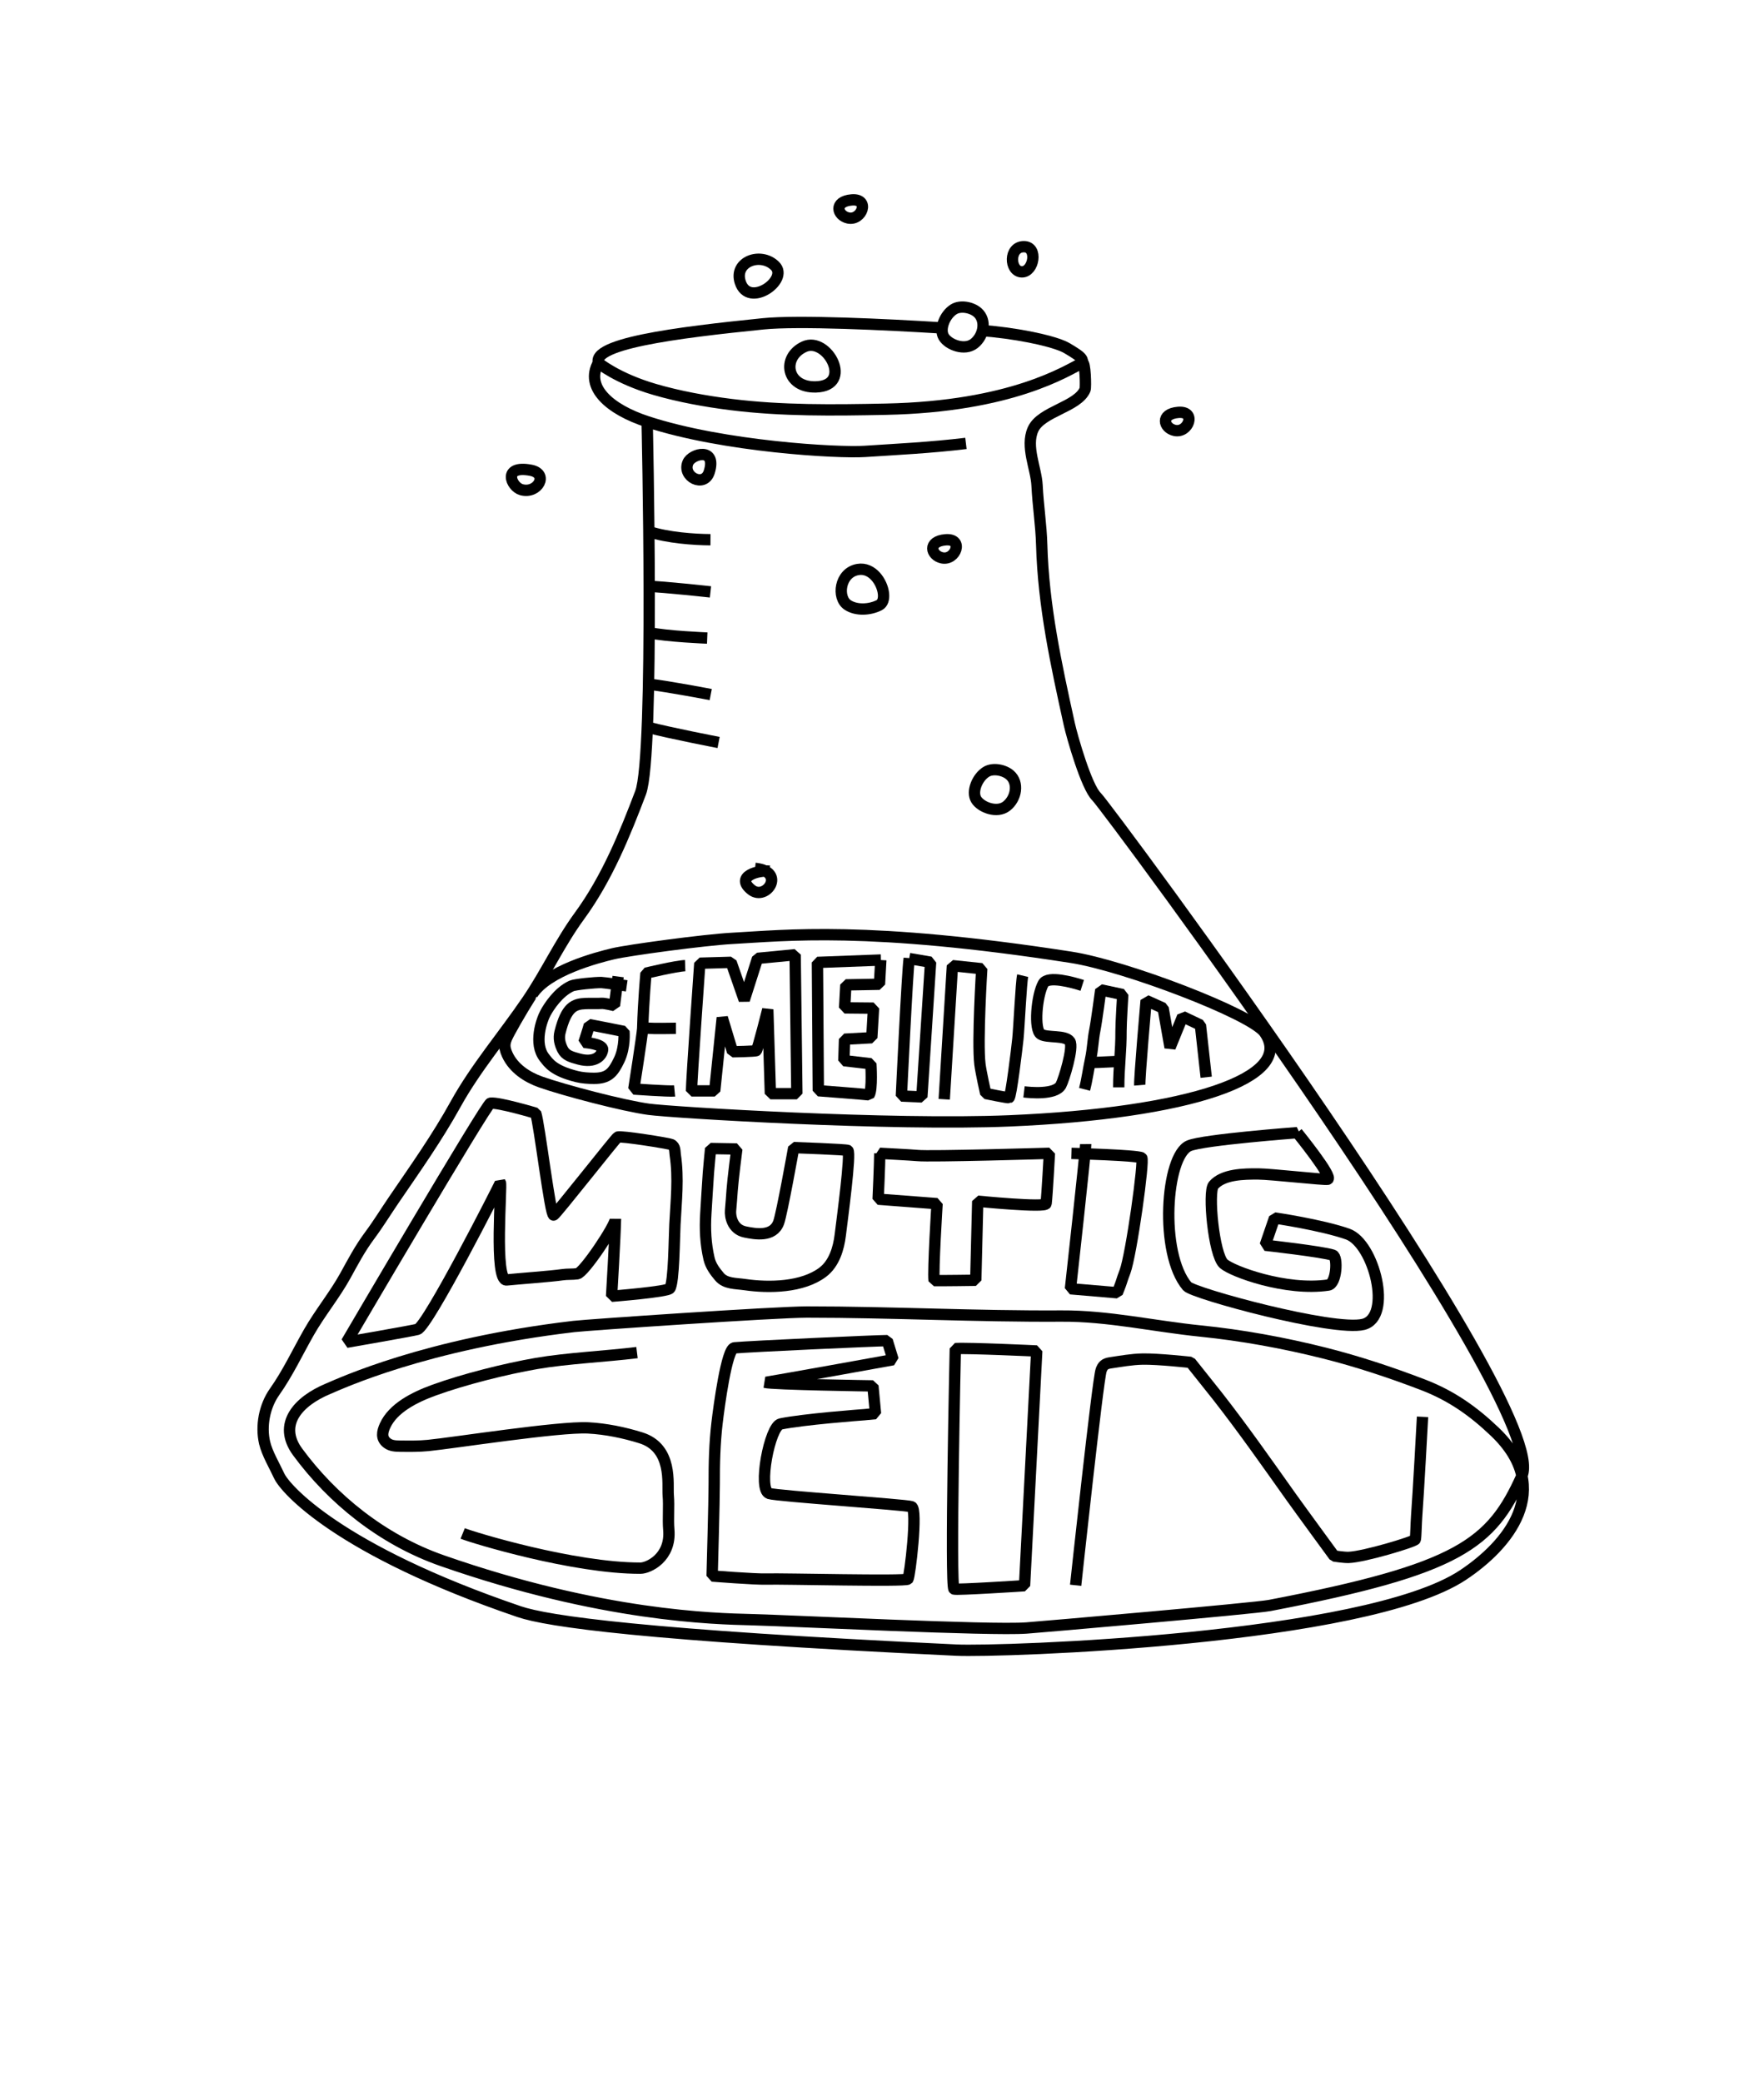 <?xml version="1.0" encoding="UTF-8"?>
<svg xmlns="http://www.w3.org/2000/svg" id="Illustration" width="467" height="551" viewBox="0 0 467 551">
  <defs>
    <style>
      .cls-1 {
        fill: none;
        stroke: #000;
        stroke-linejoin: bevel;
        stroke-width: 3px;
      }
    </style>
  </defs>
  <path class="cls-1" d="M171.325,111.604s2.036,88.296-1.743,98.235c-4.093,10.763-8.834,22.556-16.155,32.563-5.274,7.209-8.805,15.025-13.813,22.385-6.262,9.203-13.642,17.783-18.991,27.454-4.96,8.968-10.568,16.846-16.398,25.391-2.112,3.096-4.056,6.278-6.313,9.313-2.715,3.651-4.447,7.026-6.52,10.772-2.781,5.027-6.677,9.778-9.57,14.837-3.025,5.288-5.594,10.836-9.144,15.853-2.653,3.749-3.663,9.004-2.618,13.483.654,2.804,2.618,6.078,3.85,8.747,1.599,3.463,15.746,19.65,63.503,35.922,7.628,2.599,33.208,6.289,115.766,10.192,11.763.556,108.195-2.711,134.084-19.842,11.879-7.861,24.444-22.698,8.47-37.954-5.586-5.335-11.386-9.507-18.986-12.426-8.325-3.197-17.375-6.204-26.116-8.398-10.747-2.698-21.744-4.714-32.867-5.842-12.195-1.238-24.412-4.039-36.737-3.961-22.617.142-44.754-1.061-67.38-1.061-8.284,0-58.035,3.391-61.745,3.827-39.295,4.618-61.704,15.087-65.064,16.493-7.945,3.325-13.4,9.424-8.04,16.713,9.089,12.36,22.307,23.199,38.256,28.771,42.341,14.791,72.243,15.372,81.77,15.618,11.097.286,63.281,2.918,72.918,2.209,4.185-.308,60.274-5.175,64.388-5.964,50.243-9.636,58.695-16.336,66.78-34.316,8.167-18.163-110.002-177.263-112.601-179.737-2.69-2.561-6.504-15.94-7.232-19.245-3.468-15.75-6.843-31.22-7.294-47.351-.151-5.393-.974-10.447-1.237-15.836-.217-4.46-3.103-10.249-1.067-14.799,2.146-4.795,11.85-5.909,13.778-10.547.239-.575.076-7.464-.707-7.074-4.08,2.037-18.645,11.602-52.123,12.28-13.712.278-27.38.459-40.936-1.241-6.771-.849-13.747-2.121-20.154-3.99-10.045-2.929-14.926-7.049-14.926-7.049-3.648,6.506,3.018,12.333,12.913,15.577,20.296,6.654,50.567,8.338,57.666,7.868,8.716-.577,17.198-.967,26.731-2.113"></path>
  <path class="cls-1" d="M260.835,87.574c.937.072,1.573.126,1.85.155,9.584,1.01,17.286,2.941,19.793,4.43,4.285,2.545,4.875,3.128,3.219,5.053"></path>
  <path class="cls-1" d="M158.945,96.894c-4.811-5.845,20.767-8.907,43.063-11.181,9.342-.953,32.498.166,47.395,1.085"></path>
  <path class="cls-1" d="M140.957,263.126c-.293.068-4.295,6.798-6.021,10.013-1.317,2.454-1.77,3.574-.614,6.058,1.678,3.602,5.204,5.904,8.813,7.182,6.184,2.19,21.916,6.323,28.641,7.227,6.449.867,64.332,4.377,95.46,3.062,47.135-1.991,76.052-11.367,67.527-23.395-3.496-4.933-36.971-17.684-51.179-19.892-53.902-8.376-75.715-5.764-89.679-5.019-7.426.396-27.594,3.129-31.565,4.072-4.369,1.037-17.384,4.461-21.382,10.692"></path>
  <path class="cls-1" d="M203.702,230.576c-2.793-.341-9.303,1.367-4.742,4.95,3.846,3.022,9.262-4.814.936-5.693"></path>
  <path class="cls-1" d="M205.163,70.364c-3.766-3.703-10.97-1.139-9.185,4.342,2.273,6.982,12.951-.639,9.185-4.342Z"></path>
  <path class="cls-1" d="M212.915,91.768c-6.09,2.796-4.774,10.899,3.119,10.638,10.055-.333,2.97-13.434-3.119-10.638Z"></path>
  <path class="cls-1" d="M258.766,82.665c-1.553-1.335-4.498-1.905-6.276-.794-2.378,1.486-3.881,5.238-2.644,7.302,1.248,2.083,5.546,3.738,8.063,1.745,2.567-2.032,3.299-6.146.857-8.253Z"></path>
  <path class="cls-1" d="M267.347,205.098c-1.553-1.335-4.498-1.905-6.276-.794-2.378,1.486-3.881,5.238-2.644,7.302,1.248,2.083,5.546,3.738,8.063,1.745,2.567-2.032,3.299-6.146.857-8.253Z"></path>
  <path class="cls-1" d="M233.892,157.124c-.321-3.046-2.99-7.025-6.748-6.394-4.916.826-5.621,7.492-2.734,9.392,2.33,1.533,5.858,1.317,8.345.056.943-.478,1.282-1.67,1.136-3.054"></path>
  <path class="cls-1" d="M140.492,124.462c-7.561-1.405-5.197,4.397-2.433,5.152,4.306,1.176,7.325-4.243,2.433-5.152Z"></path>
  <path class="cls-1" d="M187.764,124.921c2.064-6.609-4.609-4.887-5.635-2.486-1.598,3.74,4.299,6.763,5.635,2.486Z"></path>
  <path class="cls-1" d="M224.553,57.694c3.597.77,5.834-5.174.953-4.781-4.882.394-3.862,4.158-.953,4.781Z"></path>
  <path class="cls-1" d="M310.996,113.928c3.597.77,5.834-5.174.953-4.781s-3.862,4.158-.953,4.781Z"></path>
  <path class="cls-1" d="M249.395,147.653c3.597.77,5.834-5.174.953-4.781-4.882.394-3.862,4.158-.953,4.781Z"></path>
  <path class="cls-1" d="M270.476,71.957c3.198.115,4.409-6.627.623-6.667-4.095-.043-3.859,6.55-.623,6.667Z"></path>
  <path class="cls-1" d="M171.755,192.556c5.547,1.464,18.485,3.962,18.485,3.962"></path>
  <path class="cls-1" d="M171.325,181.031c5.567.643,16.833,2.809,16.833,2.809"></path>
  <path class="cls-1" d="M171.755,167.441c4.716,1.014,15.475,1.441,15.475,1.441"></path>
  <path class="cls-1" d="M171.755,140.692c4.981,1.629,11.967,2.139,16.335,2.161"></path>
  <path class="cls-1" d="M171.691,155.201c3.712.072,16.4,1.461,16.4,1.461"></path>
  <path class="cls-1" d="M165.923,260.931s-5.974-.863-6.712-.878c-1.625-.033-6.993.485-7.926.916-3.581,1.652-6.028,5.615-6.824,7.046-1.075,1.932-3.264,8.24-.314,11.945,1.107,1.39,2.348,3.447,8.555,4.983,1.434.355,3.069.469,4.548.47,3.721.003,5.028-1.422,6.675-4.88s1.263-7.532,1.263-7.532c0,0-8.634-1.722-9.148-1.803-.158.792-1.451,4.701-1.451,4.701,0,0,5.09.358,4.946,1.914s-1.97,3.658-6.265,2.5c-2.061-.556-3.53-.962-4.331-2.558-.761-1.518-1.07-2.968-.684-4.525,1.68-6.766,3.79-7.495,6.769-7.614,1.448-.058,2.899.04,4.348-.049.7-.043,3.299.578,3.299.578,0,0,.849-6.758.967-7.668"></path>
  <path class="cls-1" d="M181.391,255.588c-2.393.08-10.368,1.99-10.368,1.99,0,0-.687,7.494-.88,14.592-.039,1.428-2.347,16.076-2.347,16.076,0,0,9.2.658,10.798.505"></path>
  <path class="cls-1" d="M170.641,272.119c3.609.192,6.215.055,8.302.054"></path>
  <path class="cls-1" d="M183.07,288.742c-.003-2.743,2.196-33.798,2.196-33.798l8.291-.239,3.48,9.98,3.517-11.024,9.953-.962.453,36.773h-7.01l-.687-22.287s-2.657,10.545-3.022,10.88c-.242.222-6.305.313-6.305.313l-2.725-9.021-1.999,19.385h-6.14Z"></path>
  <path class="cls-1" d="M233.185,254.099l-16.78.631.235,33.958s12.755.969,13.455,1.1c.899-1.404.457-8.231.457-8.231l-7.146-.832.176-5.671,7.216-.392.458-7.825-7.655-.072.332-6.09,8.899-.163.352-6.413Z"></path>
  <path class="cls-1" d="M240.705,253.711c-.481,2.934-2.073,36.386-2.073,36.386l5.418.234,2.316-35.653-5.661-.966Z"></path>
  <path class="cls-1" d="M249.975,290.956l2.171-35.367,7.764.815s-1.204,19.277-.489,25.245c.248,2.065,1.533,7.775,1.533,7.775,0,0,5.924,1.237,6.192,1.1.521-.267,2.045-12.836,2.324-15.512.31-2.973.861-15.046,1.273-16.784"></path>
  <path class="cls-1" d="M286.508,260.813c-2.436-.779-9.07-2.658-10.29-.502-1.757,3.104-2.569,12.253-.668,13.43,1.677,1.038,6.452.163,7.668,1.885,1.09,1.543-1.622,10.257-2.343,11.572-1.486,2.711-8.483,1.955-9.779,1.801"></path>
  <path class="cls-1" d="M287.126,288.324c.702-2.691,1.033-5.418,1.624-8.126.544-2.493.587-5.028,1.089-7.518.47-2.332,1.575-10.685,1.575-10.685l5.826,1.247s-.474,7.609-.461,9.596c.036,5.37-.608,9.596-.608,14.96"></path>
  <path class="cls-1" d="M288.935,281.226c2.247-.016,5.67-.28,7.484-.263"></path>
  <path class="cls-1" d="M301.743,287.215c-.136-1.597,1.682-22.408,1.682-22.408l4.498,2.024,1.838,10.409,3.325-8.168,4.711,2.24s1.448,13.095,1.528,13.809"></path>
  <path class="cls-1" d="M91.734,355.265s37.033-63.138,38.1-63.275c2.199-.282,11.99,2.652,11.99,2.652.96,2.759,3.882,27.328,4.757,26.956.665-.283,16.468-20.433,16.951-20.643.846-.368,13.447,1.649,14.157,1.969,1.124.506.942,1.85,1.073,2.714.937,6.197.234,12.261-.083,18.462-.185,3.604-.25,15.243-1.333,16.901-.604.924-15.436,2.09-15.436,2.09,0,0,.935-15.657,1.033-20.482.014,1.731-8.325,14.268-10.083,14.527-1.301.191-2.681.053-4.021.26-2.648.409-12.043,1.094-14.71,1.377-3.403.362-1.211-25.166-1.657-25.734-.252.729-19.214,38.017-21.949,38.817-1.207.353-18.788,3.41-18.788,3.41Z"></path>
  <path class="cls-1" d="M187.547,310.35c-.255,3.622-.462,7.248-.686,10.872-.251,4.052-.069,7.955.847,11.92.428,1.852,1.524,3.329,2.765,4.796,1.602,1.893,4.276,1.713,6.714,2.067,6.446.934,15.267.77,20.632-3.282,3.044-2.299,4.208-6.366,4.626-9.767.547-4.45,2.873-21.746,2.019-22.454-.327-.271-14.333-.762-14.333-.762,0,0-3.127,17.497-3.996,19.835-1.465,3.94-6.249,3.027-8.847,2.505-3.446-.692-4.015-4.195-3.884-5.65.163-1.809.296-3.625.424-5.437.199-2.813,1.235-10.884,1.235-10.884l-6.929-.124s-.49,4.99-.587,6.365Z"></path>
  <path class="cls-1" d="M232.913,305.257c-.017,2.914-.438,12.14-.438,12.14l15.603,1.189s-1.115,17.767-.786,20.362c1.712.044,11.032-.088,11.032-.088l.519-20.925s17.956,1.786,18.099.637c.276-2.209.878-13.315.878-13.315,0,0-31.593.948-34.976.585-1.27-.136-9.932-.585-9.932-.585Z"></path>
  <path class="cls-1" d="M287.423,302.822c.01,1.86-4.032,38.286-4.032,38.286l12.406,1.056s.827-2.035,1.033-2.719c.297-.986.639-1.907,1.003-2.875,1.67-4.436,5.173-29.682,4.418-30.113-1.237-.706-18.603-1.182-18.603-1.182"></path>
  <path class="cls-1" d="M343.423,299.795s-24.888,1.866-28.619,3.466c-6.226,2.67-7.898,28.506-.515,37.191,1.607,1.891,38.833,12.035,46.648,10.084,7.815-1.952,2.809-21.469-4.152-23.908s-19.363-4.253-19.363-4.253l-2.478,7.209s15.059,1.686,17.933,2.628c1.358.445.991,7.59-1.221,7.915-11.287,1.659-25.499-3.658-27.7-5.638-2.651-2.385-4.196-19.036-2.692-20.78,2.526-2.929,7.956-3.011,11.87-2.986,3.286.02,17.382,1.602,18.338,1.412,1.711-.339-8.05-12.339-8.05-12.339Z"></path>
  <path class="cls-1" d="M168.637,358.001c-8.051,1.004-18.615,1.499-26.587,2.879-8.294,1.436-19.317,4.218-27.135,7.056-5.195,1.885-10.876,4.746-12.987,9.421-.722,1.599-1.122,3.356.608,4.621.973.712,2.102.771,3.346.787,2.483.032,5.003.062,7.469-.18,6.655-.654,34.646-5.048,42.358-4.649,4.687.243,9.552,1.252,13.958,2.628,8.495,2.652,6.995,12.252,7.243,15.227.253,3.034-.105,6.088.148,9.12.615,7.364-5.382,10.144-7.526,10.147-17.748.023-44.324-8.087-47.041-9.189"></path>
  <path class="cls-1" d="M234.886,354.836c-2.9,0-36.379,1.529-40.472,1.911-2.029.189-4.074,15.551-4.586,19.909-.627,5.339-.762,10.717-.745,16.068.013,3.973-.556,24.412-.556,24.412,0,0,11.305.9,14.299.808,4.651-.143,36.897.685,37.534.007.505-.538,2.663-18.639.968-19.165-1.796-.557-35.448-2.79-37.684-3.487-3.096-.965.124-17.824,3.044-18.418,6.089-1.239,21.052-2.37,22.141-2.443.437-.029,2.952-.283,2.952-.283l-.692-7.333s-26.679-.385-28.525-.938c.679.016,33.868-5.999,33.868-5.999l-1.546-5.048Z"></path>
  <path class="cls-1" d="M252.564,420.581c.58.302,18.672-.879,18.672-.879l3.232-62.125s-18.058-.857-21.556-.633c0,0-1.407,63.086-.348,63.637Z"></path>
  <path class="cls-1" d="M284.767,419.588s5.862-54.471,6.749-56.924c.408-1.129.902-1.725,2.376-1.942,2.856-.42,5.632-.943,8.578-1.004,4.081-.084,12.725.87,12.725.87,0,0,6.146,7.691,7.186,9.023,6.756,8.647,13.005,17.566,19.303,26.431,2.274,3.201,11.501,15.799,11.501,15.799,0,0,2.646.411,3.847.369,4.158-.144,17.561-4.211,17.659-4.765.178-1.004.199-4.106.357-6.205.451-6,1.462-24.49,1.551-26.237"></path>
</svg>
